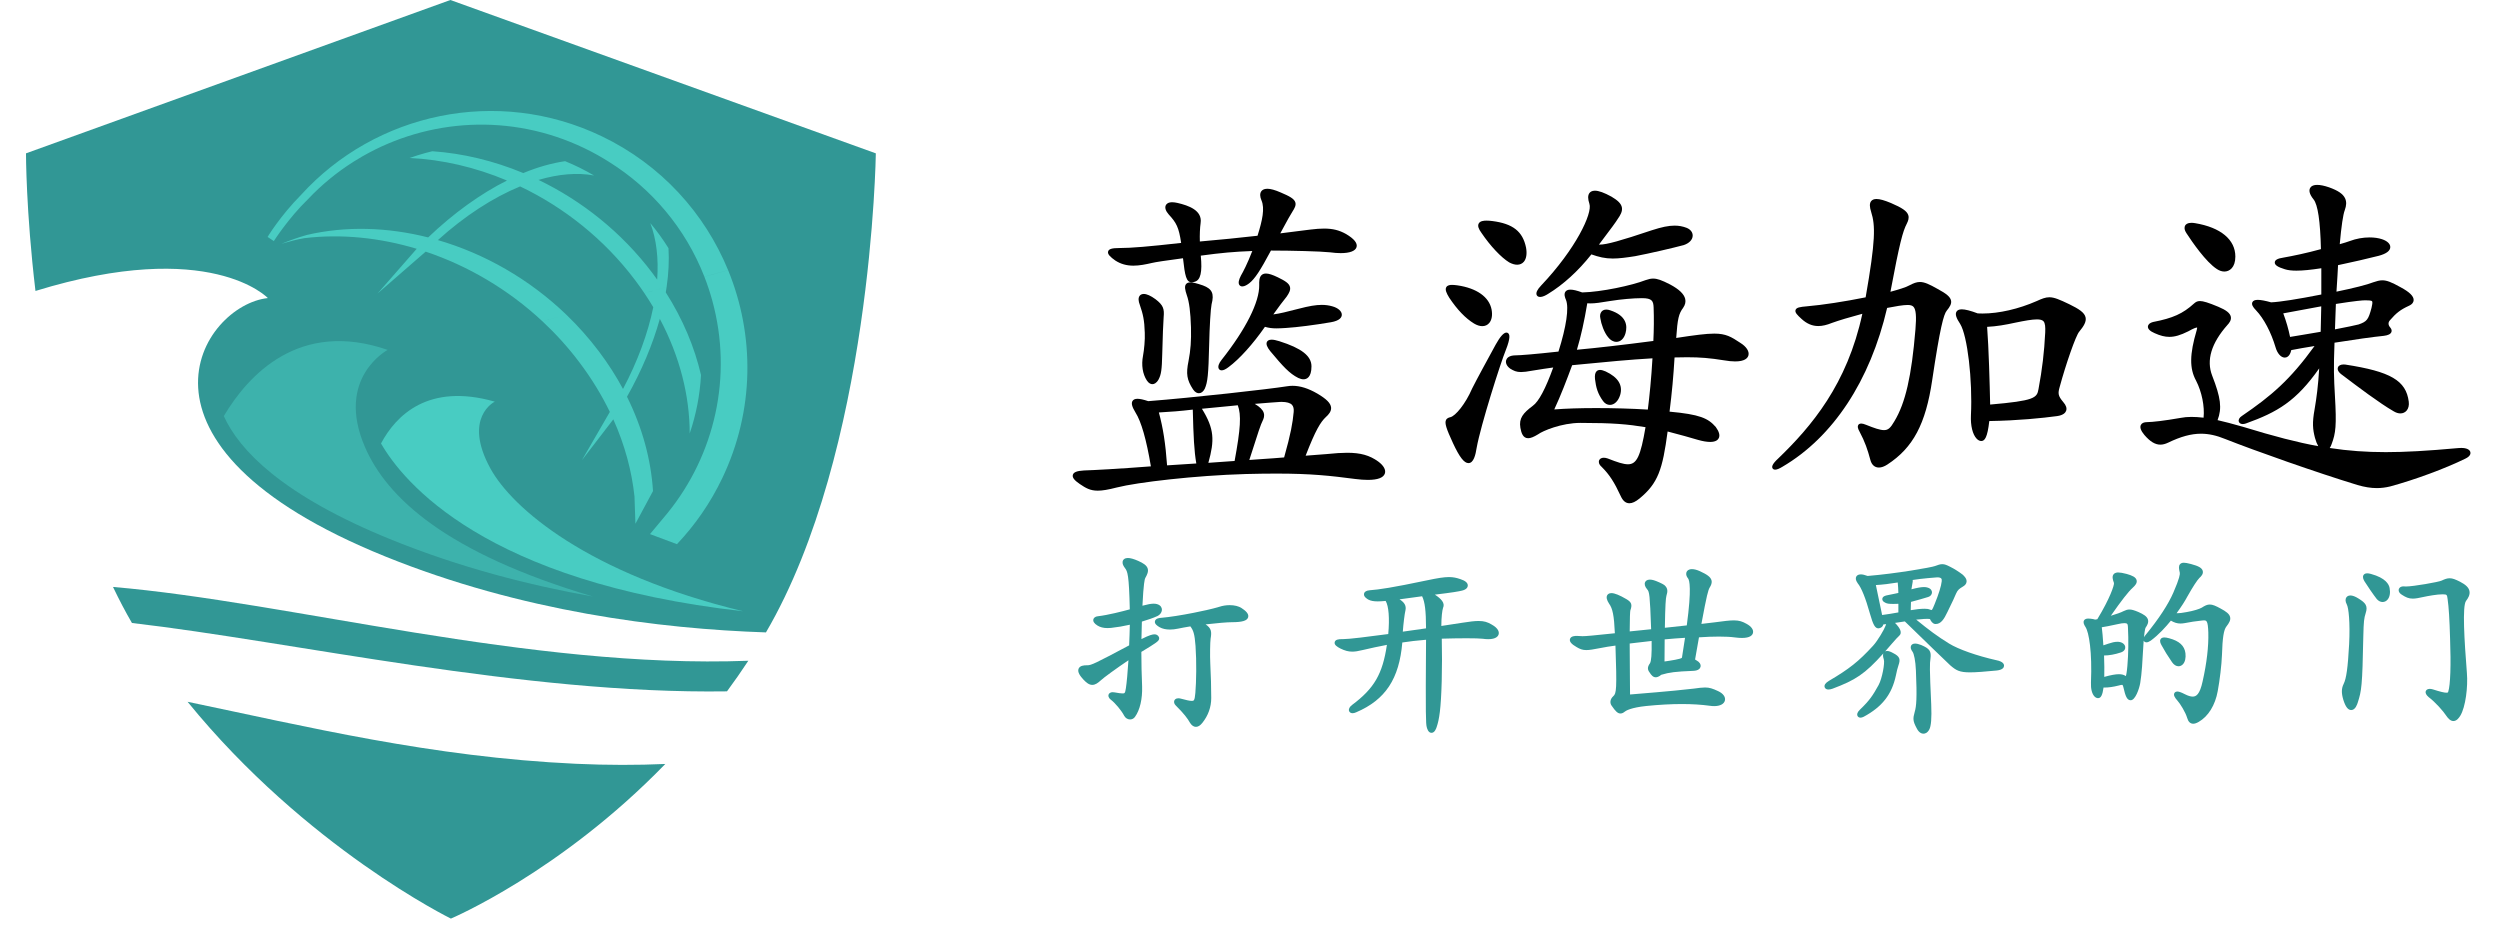 <?xml version="1.0" encoding="utf-8"?>
<!-- Generator: Adobe Illustrator 28.0.0, SVG Export Plug-In . SVG Version: 6.00 Build 0)  -->
<svg version="1.1" id="Layer_1" xmlns="http://www.w3.org/2000/svg" xmlns:xlink="http://www.w3.org/1999/xlink" x="0px" y="0px"
	 viewBox="0 0 1388 527" style="enable-background:new 0 0 1388 527;" xml:space="preserve">
<style type="text/css">
	.st0{display:none;}
	.st1{display:inline;fill:#FFFFFF;}
	.st2{fill:#319795;}
	.st3{fill:#3DB2AC;}
	.st4{fill:#48CCC2;}
	.st5{fill-rule:evenodd;clip-rule:evenodd;fill:#48CCC2;}
</style>
<g class="st0">
	<path class="st1" d="M384,145.81c0,0-155.83-45.26-267.39,45.68C12.3,276.52-87.76,397.4-250.32,372.97
		c0,0,154.82,99.32,310.41-45.72C215.65,182.17,289.01,151.3,384,145.81z"/>
	<path class="st1" d="M339.44,174.17c0,0-61.3-11.36-189.8,101.09C21.16,387.69,11.24,405.14-77.31,418.53
		c0,0,91.15,41.21,207.07-71.22C245.67,234.84,273.52,196.58,339.44,174.17z"/>
	<path class="st1" d="M200.94,121.55c0,0-60.43-15.35-196.01,88.45c-135.57,103.78-146.61,120.54-235.85,128.1
		c0,0,88.26,47.09,211.29-57.51C103.4,175.96,133.69,139.6,200.94,121.55z"/>
</g>
<g>
	<g>
		<g>
			<g>
				<path d="M609.45,272.42c-4.19,0-6.65-1.46-9.93-3.68c-3.12-2.12-4.27-3.64-3.87-5.1c0.41-1.48,2.25-2.21,6.15-2.44
					c5.82-0.18,18.97-0.88,37.17-2.28c-2.47-14.82-5.35-24.88-8.56-29.92c-1.91-3.14-2.41-5.02-1.68-6.31
					c0.48-0.85,1.42-1.28,2.8-1.28c1.39,0,3.34,0.43,5.97,1.31c25.08-1.95,66.9-6.64,77.05-8.26c1.03-0.17,2.04-0.26,3.08-0.26
					c4.23,0,8.73,1.41,13.76,4.32c5.11,3.02,7.39,5.32,7.63,7.71c0.22,2.21-1.44,4.01-2.92,5.34c-2.9,2.73-5.7,7.17-11.21,21.43
					c5.19-0.36,9.35-0.71,11.44-0.88c5-0.51,8.59-0.74,11.62-0.74c7.47,0,12.47,1.41,17.26,4.87c2.99,2.22,4.33,4.64,3.67,6.63
					c-0.78,2.36-3.96,3.56-9.46,3.56c-2.02,0-4.36-0.17-6.96-0.5c-13.88-1.81-24.44-3-43.87-3c-5.06,0-10.6,0.08-16.94,0.24
					c-28.06,0.81-60.25,4.58-71.59,7.47C615.19,271.9,612.02,272.42,609.45,272.42z M643.4,229c2.34,8.55,3.69,17.23,4.56,29.37
					c5.26-0.35,10.67-0.7,16.23-1.05c-1.2-6.93-1.59-14.84-1.96-29.91C655.17,228.25,649.95,228.64,643.4,229z M667.3,226.94
					c6.94,11.2,7.07,17.53,3.58,30.02c4.95-0.34,9.77-0.69,14.57-1.03c3.33-18.01,3.78-25.58,1.77-30.93l-3.17,0.32
					C679.14,225.81,673.63,226.37,667.3,226.94z M696.64,224.23c2.83,1.68,4.4,3.24,4.96,4.91c0.59,1.75-0.01,3.33-0.6,4.51
					c-1.08,2.17-2.15,5.3-7.38,21.72c2.6-0.19,5.16-0.37,7.65-0.54c4.11-0.28,8.01-0.54,11.68-0.87c3.71-13.16,4.76-19.24,5.3-25.2
					c0.17-1.81-0.14-3.11-0.92-3.97c-1-1.1-2.97-1.66-5.84-1.66c-0.23,0-0.46,0-0.7,0.01C707.83,223.34,703.27,223.66,696.64,224.23
					z M665.62,218.32c-0.83,0-2.07-0.37-3.24-2.13c-3.44-5.26-3.98-8.64-2.51-15.75c1.17-6.06,1.55-11.31,1.36-18.71
					c-0.24-8.39-0.99-14.22-2.31-17.83c-0.98-2.94-1.37-4.87-0.49-6.09c0.5-0.69,1.34-1.04,2.49-1.04c1.43,0,3.58,0.53,6.97,1.7
					c5.11,1.92,6.32,4.56,4.78,10.47c-0.51,2.23-1.14,12.62-1.35,22.66c-0.4,16.49-0.82,20.57-2.45,24.26
					C668.06,217.45,666.91,218.32,665.62,218.32z M639.8,213.29c-0.78,0-1.95-0.35-3.07-2.04c-2.37-3.67-3.12-8.55-2.12-13.76
					c0.61-3.25,1.16-8.84,0.97-12.78c-0.2-6.98-1-10.36-2.71-15.31c-0.88-2.25-0.96-3.97-0.2-5.07c0.35-0.52,1.05-1.13,2.36-1.13
					c1.65,0,3.89,1,6.48,2.9c4.39,3.34,4.98,5.42,4.55,9.98c-0.19,2.51-0.59,11.25-0.78,20.44c-0.2,8.81-0.59,11.48-2.09,14.26
					C641.97,212.86,640.67,213.29,639.8,213.29z M723.7,210.59c-0.87,0-1.86-0.26-2.92-0.76c-4.88-2.44-8.48-6.4-15.53-14.86
					c-1.82-2.25-2.43-3.92-1.87-5.11c0.28-0.59,0.96-1.28,2.62-1.28c1.07,0,2.51,0.29,4.27,0.85c12.35,3.89,17.86,8.2,17.86,13.97
					C728.13,209.66,725.36,210.59,723.7,210.59z M678.28,205.62c-0.76,0-1.36-0.36-1.66-0.99c-0.54-1.13,0.06-2.93,1.6-4.83
					c13.48-17.03,21.1-32.19,20.89-41.57c-0.07-1.96,0.01-4.15,1.2-5.39c0.63-0.65,1.49-0.98,2.57-0.98c1.53,0,3.61,0.67,6.55,2.09
					c4.08,1.98,6.24,3.35,6.76,5.34c0.43,1.66-0.42,3.36-1.84,5.4c-2.23,2.71-4.45,5.79-6.81,9.05c-0.2,0.27-0.39,0.55-0.59,0.82
					c3.33-0.42,7.5-1.42,14.02-3.13c5.85-1.53,9.58-2.16,12.87-2.16c2.03,0,3.93,0.25,5.8,0.78c3.27,0.88,5.42,2.8,5.33,4.78
					c-0.06,1.39-1.16,3.22-6.02,4.07c-9.31,1.58-18.57,2.77-24.77,3.17c-2.14,0.14-3.89,0.24-5.44,0.24c-2.44,0-4.32-0.24-6.45-0.86
					c-6.65,9.56-14.14,17.88-20.13,22.32C680.53,205.03,679.26,205.62,678.28,205.62z M689.75,159.03c-0.75,0-1.36-0.32-1.71-0.9
					c-0.63-1.04-0.33-2.7,0.91-5.1c1.2-2.05,3.52-6.42,6.32-13.67c-10.28,0.4-17.09,1.01-28.6,2.57c0.91,9.26-0.12,13.61-3.4,14.51
					c-0.62,0.19-1.14,0.29-1.6,0.29c-3.05,0-3.79-3.49-4.87-13.35c-9.45,1.25-15.4,2.15-17.22,2.61c-3.35,0.77-6.89,1.51-10.3,1.51
					c-3.79,0-7.07-0.92-10.01-2.82c-2.79-1.96-4.53-3.57-4.04-5.1c0.43-1.36,2.15-1.87,6.36-1.87c6.47,0,16.1-0.8,34.18-2.84
					c-1.29-8.71-2.64-11.18-6.9-15.81c-1.67-1.9-2.25-3.68-1.65-5.02c0.36-0.8,1.28-1.75,3.6-1.75c0.85,0,1.85,0.13,2.96,0.39
					c6.02,1.4,13.89,4.08,12.8,11.19c-0.38,2.63-0.54,6.61-0.42,10.21c10.58-0.91,22.14-2.06,32.02-3.19
					c2.72-8.6,4.1-15.23,2.21-19.59c-0.9-2.09-0.96-3.82-0.18-5c0.45-0.68,1.4-1.5,3.39-1.5c1.82,0,4.3,0.68,7.38,2.03
					c4.94,2.09,7.57,3.51,8.19,5.52c0.51,1.64-0.4,3.26-1.64,5.2c-1.27,1.97-2.94,5.06-5.06,8.97c-0.53,0.97-1.08,1.99-1.66,3.05
					c4.97-0.65,9.45-1.2,13.19-1.67l3.6-0.45c2.91-0.36,5.36-0.54,7.5-0.54c4.86,0,8.41,0.88,12.25,3.03
					c4.46,2.64,6.41,5.07,5.82,7.22c-0.6,2.18-3.72,3.38-8.81,3.38c-1.8,0-3.8-0.15-5.93-0.45c-5.35-0.57-21.13-0.96-32.8-0.98
					c-6.09,11.4-8.93,15.66-12.01,18.13C692.57,158.05,691.04,159.03,689.75,159.03z"/>
				<path d="M752.58,264.96c-18.15-2.37-30.38-3.55-60.96-2.76c-27.42,0.79-60.17,4.54-71.81,7.5c-11.64,2.96-14.2,1.97-19.73-1.78
					c-4.93-3.35-4.93-5.33,1.78-5.72c6.51-0.2,20.52-0.99,38.27-2.37c-2.96-18.15-6.12-27.03-8.88-31.37
					c-3.35-5.52-2.56-7.69,6.12-4.73c25.45-1.97,67.47-6.71,77.34-8.29c3.55-0.59,8.68-0.39,16.18,3.95
					c8.68,5.13,8.48,7.89,4.54,11.44c-3.35,3.16-6.31,8.29-12.03,23.28c5.92-0.39,10.65-0.79,13.02-0.99
					c13.61-1.38,21.11-1.18,28.21,3.95C770.73,261.6,769.74,267.13,752.58,264.96z M738.57,139.09c-5.52-0.59-21.7-0.99-33.54-0.99
					c-6.31,11.84-9.08,15.98-12.03,18.35c-3.55,2.76-5.72,1.97-3.16-2.96c1.38-2.37,3.95-7.3,6.91-15.19
					c-11.05,0.39-18.15,0.99-31.17,2.76c1.18,10.85-0.39,13.81-2.56,14.4c-3.16,0.99-3.95-0.39-5.33-13.22
					c-7.5,0.99-15.98,2.17-18.35,2.76c-6.91,1.58-13.42,2.76-19.53-1.18c-5.33-3.75-4.93-5.13,1.78-5.13
					c6.51,0,16.18-0.79,35.31-2.96c-1.38-9.86-2.76-12.43-7.3-17.36c-2.96-3.35-1.97-6.12,3.95-4.73
					c8.48,1.97,12.82,4.93,12.03,10.06c-0.39,2.76-0.59,7.3-0.39,11.44c9.27-0.79,21.7-1.97,33.74-3.35
					c3.16-9.86,4.34-16.37,2.37-20.91c-1.78-4.14-0.2-7.3,9.27-3.16c8.88,3.75,8.88,4.93,6.12,9.27c-1.78,2.76-4.34,7.69-7.69,13.81
					c7.5-0.99,14.01-1.78,18.74-2.37c9.47-1.18,14.2-0.39,19.14,2.37C757.51,137.11,751.2,140.86,738.57,139.09z M644.27,196.5
					c-0.2,8.68-0.59,11.25-1.97,13.81c-1.38,2.37-3.16,2.76-4.73,0.39c-2.17-3.35-2.96-7.89-1.97-13.02
					c0.59-3.16,1.18-8.88,0.99-13.02c-0.2-6.91-0.99-10.46-2.76-15.59c-2.17-5.52,1.18-6.51,7.1-2.17c4.14,3.16,4.54,4.93,4.14,9.07
					C644.86,178.55,644.47,187.42,644.27,196.5z M663.21,226.29c-8.09,0.99-13.61,1.38-21.11,1.78c2.37,8.29,3.95,16.97,4.93,31.37
					c5.92-0.39,12.03-0.79,18.35-1.18C664,250.95,663.6,242.66,663.21,226.29z M670.31,191.57c-0.39,16.18-0.79,20.32-2.37,23.87
					c-1.18,2.37-3.16,2.56-4.73,0.2c-3.35-5.13-3.75-8.29-2.37-14.99c1.18-6.12,1.58-11.44,1.38-18.94
					c-0.2-6.91-0.79-13.81-2.37-18.15c-1.97-5.92-1.38-7.3,7.69-4.14c4.74,1.78,5.52,3.95,4.14,9.27
					C671.1,171.25,670.51,182.29,670.31,191.57z M665.58,226.09c7.89,12.23,7.89,18.35,3.95,31.96c5.72-0.39,11.25-0.79,16.77-1.18
					c3.75-20.12,3.95-27.42,1.58-32.95C681.95,224.51,674.45,225.3,665.58,226.09z M738.77,177.95c-9.27,1.58-18.55,2.76-24.66,3.16
					c-5.92,0.39-8.48,0.39-12.23-0.79c-6.51,9.47-14.2,18.15-20.32,22.69c-4.73,3.55-5.13,0.59-2.56-2.56
					c14.99-18.94,21.31-33.54,21.11-42.22c-0.2-5.33,1.18-7.1,8.88-3.35c6.91,3.35,7.69,4.73,4.54,9.27
					c-2.76,3.35-5.52,7.3-8.68,11.64c3.75-0.2,8.09-1.18,16.37-3.35c8.29-2.17,13.22-2.76,18.15-1.38
					C744.49,172.43,746.66,176.57,738.77,177.95z M710.76,222.15c-2.96,0.2-8.68,0.59-17.56,1.38c8.09,3.95,8.48,6.51,6.91,9.67
					c-1.18,2.37-2.37,5.92-7.89,23.28c7.69-0.59,14.99-0.99,21.5-1.58c3.75-13.22,4.93-19.53,5.52-26.04
					C719.63,224.51,717.66,221.95,710.76,222.15z M721.21,208.93c-4.73-2.37-8.29-6.31-15.19-14.6c-3.35-4.14-2.17-5.92,3.95-3.95
					c10.65,3.35,17.16,7.3,17.16,13.02C727.13,208.93,724.96,210.7,721.21,208.93z"/>
				<path d="M904.65,279.41c-2.03,0-3.6-1.3-4.82-3.98c-3.56-7.72-6.3-11.93-10.45-16.08c-2.02-1.72-1.78-3.17-1.58-3.71
					c0.35-0.94,1.33-1.51,2.63-1.51c0.66,0,1.39,0.14,2.16,0.41c5.34,2.1,8.71,3.23,11.27,3.23c4.85,0,6.99-4.46,9.73-20.6
					c-9.73-1.61-17.95-2.38-36.13-2.38c-10.58,0-21.07,4.51-23.47,6.31c-2.52,1.54-4.21,2.2-5.56,2.2c-2.89,0-3.8-2.92-4.31-5.78
					c-0.92-5.3,1.49-8.17,6.89-12.22c3.27-2.31,7.08-9.46,11.34-21.27c-3.95,0.53-6.66,0.97-9.29,1.39l-2.28,0.36
					c-2.82,0.53-4.78,0.78-6.31,0.78c-2.66,0-4.04-0.71-6-1.89c-1.89-1.34-2.74-3.2-2.23-4.77c0.31-0.98,1.42-2.62,5.31-2.62
					c2.39,0,10.63-0.65,23.71-2.09c4.39-13.92,5.91-24.35,4.17-28.69c-0.56-1.27-1.23-3.15-0.37-4.48c0.53-0.81,1.48-1.22,2.83-1.22
					c1.53,0,3.66,0.51,6.54,1.56c10.59-0.24,27.55-3.86,35.18-6.83c1.76-0.62,2.97-0.86,4.21-0.86c2.29,0,4.67,0.83,9.43,3.27
					c4.97,2.66,7.7,5.27,8.36,7.97c0.4,1.64,0.03,3.29-1.09,4.92c-2.5,3.39-3.14,6.01-3.89,16.8c10.46-1.6,16.68-2.41,21.13-2.41
					c6.46,0,9.4,1.76,14.45,5.12c3.4,2.1,5.13,4.78,4.51,7c-0.43,1.52-2.06,3.32-7.39,3.32c-1.77,0-3.83-0.21-6.13-0.61
					c-7.87-1.26-13.24-1.71-20.53-1.71c-2.06,0-4.34,0.04-6.96,0.11c-0.63,10.55-1.44,19.4-2.78,30.09
					c16.81,1.54,21.4,3.62,25.67,8.53c1.89,2.61,2.43,4.68,1.64,6.22c-0.48,0.95-1.7,2.07-4.76,2.07c-1.82,0-4.11-0.39-6.79-1.15
					c-4.03-1.18-10.01-2.92-16.83-4.65c-2.8,21.13-5.3,28.71-15.6,37.21C908.04,278.57,906.26,279.41,904.65,279.41z M886.2,226.56
					c9.58,0,19.97,0.3,28.67,0.84c0.89-6.95,1.98-17.7,2.58-28.46c-12.4,0.7-26.45,2.06-38.89,3.27l-5.7,0.55
					c-3.1,8.37-6.21,16.56-9.93,24.56C869.3,226.82,877.3,226.56,886.2,226.56z M881.26,168.38c-1.65,9.93-3.54,18.4-5.76,25.8
					c11.28-1.03,25.54-2.67,42.44-4.88c0.31-6.08,0.37-12.81,0.15-18.61c-0.16-3.58-0.83-5.15-6.5-5.15
					c-4.72,0-11.79,0.63-17.6,1.57c-5.61,0.93-8.34,1.34-10.98,1.34C882.43,168.45,881.85,168.43,881.26,168.38z M815.29,257.12
					c-2.4,0-4.97-3.31-8.58-11.07c-3.8-8.17-4.71-11.18-3.88-12.87c0.55-1.12,1.75-1.4,2.4-1.55c2.81-0.66,8.35-7.24,12.13-15.99
					c2.44-4.89,8.66-16.29,12.38-23.1l0.68-1.25c2.45-4.41,4.44-6.64,5.93-6.64c0.52,0,0.98,0.25,1.27,0.68
					c0.31,0.46,1.26,1.85-1.65,9.17c-2.8,6.79-13.94,41.79-16.12,54.06C819.24,252.53,818.17,257.12,815.29,257.12z M893.82,224.8
					c-1.44,0-2.77-0.73-3.75-2.06c-3.05-4.14-3.97-7.64-4.53-12.31c-0.19-2.08,0.07-3.41,0.81-4.22c0.49-0.54,1.17-0.82,2-0.82
					c0.81,0,1.81,0.27,3.12,0.84c6.93,3.26,9.63,7.64,8.06,13.03C898.48,222.69,896.29,224.8,893.82,224.8z M897.41,189.8
					c-1.68,0-3.34-0.93-4.57-2.56c-2.2-2.6-3.88-7.37-4.33-10.52c-0.33-1.4-0.11-2.73,0.62-3.65c0.44-0.55,1.26-1.2,2.71-1.2
					c0.65,0,1.37,0.14,2.14,0.41c9.09,2.95,9.65,8.51,8.52,12.65C901.67,187.98,899.77,189.8,897.41,189.8z M822.96,181.08
					c-1.42,0-2.97-0.5-4.61-1.48c-4.68-2.85-9.3-7.66-13.73-14.31c-1.55-2.52-2.42-4.46-1.66-5.82c0.65-1.17,2.15-1.3,3.21-1.3
					c0.77,0,1.74,0.08,2.97,0.25c10.72,1.56,17.64,6.45,18.99,13.43c0.58,3.11,0.13,5.75-1.28,7.45
					C825.89,180.46,824.54,181.08,822.96,181.08z M855.08,164.88c-1.3,0-1.78-0.77-1.92-1.11c-0.52-1.22,0.31-2.99,2.47-5.25
					c19.28-20.33,28.6-40.11,26.81-45.35c-0.92-2.75-0.92-4.69-0.01-5.95c0.44-0.61,1.33-1.35,3.05-1.35c2.15,0,5.17,1.09,9.24,3.33
					c3.61,2.14,5.31,3.89,5.73,5.86c0.47,2.22-0.8,4.41-2.24,6.44c-1.12,1.87-3.32,4.82-10.47,14.3c0.14,0.01,0.28,0.01,0.43,0.01
					c3.8,0,11.61-2.15,28.83-7.94c5.59-1.82,9.4-2.6,12.75-2.6c2.34,0,4.52,0.4,6.67,1.23c2.16,0.87,3.41,2.5,3.36,4.39
					c-0.07,2.23-1.93,4.17-4.98,5.19c-6.32,1.69-18.91,4.62-26.96,6.15c-4.97,0.79-8.97,1.31-12.44,1.31
					c-4.32,0-7.69-0.84-11.86-2.3c-7.27,9.19-15.58,16.78-24.09,21.96C858.24,163.97,856.5,164.88,855.08,164.88z M842.32,146.97
					c-1.32,0-2.8-0.43-4.4-1.28c-4.48-2.73-10.49-9.12-15.35-16.3c-1.74-2.36-2.25-3.98-1.62-5.23c0.75-1.49,2.83-1.67,4.33-1.67
					c0.89,0,1.93,0.07,3.17,0.22c11.52,1.47,16.97,5.75,18.82,14.8c0.6,3.39,0.16,6.15-1.22,7.8
					C845.13,146.4,843.84,146.97,842.32,146.97z"/>
				<path d="M818.87,248.38c-1.58,10.26-4.74,11.25-11.25-2.76c-5.33-11.44-4.74-12.43-2.17-13.02c3.35-0.79,9.07-7.89,12.82-16.57
					c2.56-5.13,9.47-17.76,13.02-24.27c4.93-8.88,7.89-8.09,3.75,2.37C832.28,200.84,821.04,236.15,818.87,248.38z M818.87,178.74
					c-4.54-2.76-9.07-7.5-13.42-14.01c-3.16-5.13-2.17-6.12,3.55-5.33c10.85,1.58,16.97,6.51,18.15,12.63
					C828.34,178.35,824.79,182.29,818.87,178.74z M838.4,144.81c-4.54-2.76-10.46-9.27-14.99-15.98c-3.35-4.54-1.78-5.92,4.93-5.13
					c10.85,1.38,16.18,5.33,17.95,14.01C847.48,144.41,844.32,147.97,838.4,144.81z M957.36,199.06
					c-9.86-1.58-16.18-1.97-28.61-1.58c-0.59,10.26-1.38,19.53-2.96,31.96c17.95,1.58,22.1,3.75,26.04,8.29
					c4.14,5.72,0.79,8.29-8.88,5.52c-4.74-1.38-10.85-3.16-17.95-4.93c-3.16,24.27-6.31,30.19-15.39,37.68
					c-4.14,3.35-6.91,3.35-8.88-0.99c-3.55-7.69-6.31-12.03-10.65-16.37c-2.76-2.37-1.18-4.34,2.17-3.16
					c15.59,6.12,18.35,5.72,22.49-19.14c-10.46-1.78-18.54-2.56-37.29-2.56c-11.05,0-21.7,4.73-24.07,6.51
					c-5.52,3.35-7.3,2.56-8.29-2.96c-0.79-4.54,0.99-7.1,6.51-11.25c3.35-2.37,7.3-9.27,12.23-23.28
					c-6.12,0.79-9.47,1.38-13.22,1.97c-7.3,1.38-8.68,0.79-11.64-0.99c-2.76-1.97-2.96-5.52,2.56-5.52c2.76,0,12.03-0.79,24.46-2.17
					c4.34-13.61,6.31-25.06,4.34-29.99c-1.58-3.55-1.18-6.12,7.89-2.76c10.26-0.2,27.62-3.75,35.71-6.91
					c3.95-1.38,5.92-1.18,12.82,2.37c8.48,4.54,9.08,8.29,6.91,11.44c-2.76,3.75-3.35,6.71-4.14,18.54
					c25.65-3.95,27.23-3.55,36.1,2.37C972.36,195.31,971.96,201.63,957.36,199.06z M934.48,135.14c-5.92,1.58-18.55,4.54-26.83,6.12
					c-12.43,1.97-16.18,1.78-24.46-1.18c-7.69,9.86-16.18,17.36-24.27,22.29c-4.74,2.96-6.91,1.38-2.56-3.16
					c18.15-19.14,29.2-40.05,27.03-46.36c-2.17-6.51,1.18-8.09,10.85-2.76c6.31,3.75,6.51,6.12,3.16,10.85
					c-1.18,1.97-3.55,5.13-11.44,15.59c3.16,0.99,9.07-0.2,31.37-7.69c8.48-2.76,13.61-3.35,18.74-1.38
					C940,129.03,939.8,133.37,934.48,135.14z M872.14,201.82c-3.35,9.08-6.71,17.95-10.85,26.63c15.58-1.38,39.06-0.99,54.45,0
					c0.99-7.5,2.17-19.14,2.76-30.58C903.7,198.67,886.54,200.44,872.14,201.82z M911.59,164.54c-4.54,0-11.64,0.59-17.76,1.58
					c-7.1,1.18-9.86,1.58-13.42,1.18c-1.58,9.67-3.55,19.14-6.31,28.01c13.41-1.18,29.79-3.16,44.78-5.13
					c0.39-7.1,0.39-14.2,0.2-19.53C918.89,166.31,917.51,164.54,911.59,164.54z M890.88,222.15c-2.76-3.75-3.75-6.91-4.34-11.84
					c-0.39-4.34,1.38-4.54,4.54-3.16c6.71,3.16,8.88,7.1,7.5,11.84C896.99,224.12,893.05,225.1,890.88,222.15z M893.64,186.63
					c-2.17-2.56-3.75-7.3-4.14-10.06c-0.59-2.56,0.79-4.54,4.14-3.35c7.89,2.56,9.07,7.1,7.89,11.44
					C900.15,189.79,896.01,189.79,893.64,186.63z"/>
				<path d="M985.56,260.76c-0.73,0-1.3-0.35-1.53-0.94c-0.28-0.73-0.26-2.07,3.23-5.27c18.41-17.74,38.31-41.16,46.71-80.34
					c-7.24,1.94-12.92,3.65-16.89,5.08c-2.85,1.16-5.34,1.73-7.58,1.73c-3.34,0-6.35-1.28-9.22-3.9c-2.41-2.2-3.87-3.62-3.39-5.02
					c0.47-1.39,2.39-1.7,6.35-2.04c8.68-0.75,20.81-2.61,32.56-4.98c5.55-31.61,5.45-39.9,3.07-47.39
					c-0.92-2.85-0.95-4.74-0.08-5.93c0.62-0.85,1.64-1.28,3.03-1.28c1.83,0,4.38,0.71,8.05,2.24c6.18,2.65,8.77,4.44,9.56,6.6
					c0.61,1.67-0.01,3.31-0.77,4.84c-2.26,4.33-4,10.77-9.09,37.83c4.2-1.14,8.77-2.5,10.64-3.62c2.17-1.13,3.86-1.81,5.73-1.81
					c2.53,0,5.24,1.27,9.67,3.77c5.14,2.75,7.21,4.53,7.61,6.56c0.36,1.78-0.65,3.46-2.4,5.6c-1.7,2.07-3.72,9.43-8.07,38.58
					c-3.6,24.36-10.58,37.5-24.91,46.85c-1.69,1.1-3.26,1.66-4.67,1.66c-2.34,0-4.02-1.5-4.74-4.21c-1.48-5.54-3-10.11-6.03-15.76
					c-0.96-1.68-1.19-2.81-0.72-3.62c0.18-0.31,0.64-0.84,1.66-0.84c0.67,0,1.55,0.23,2.69,0.7c4.51,1.82,7.75,2.95,9.97,2.95
					c2.27,0,3.56-1.1,5.75-4.89c6.16-10.19,9.55-24.99,11.71-51.07c0.61-7.27,0.28-11.01-1.09-12.5c-0.65-0.7-1.65-1.02-3.24-1.02
					c-2.57,0-6.67,0.73-11.4,1.64c-9.41,40.44-30.04,71.74-58.13,88.19C987.89,260.2,986.51,260.76,985.56,260.76z M1100,244.85
					c-0.87,0-1.76-0.44-2.56-1.28c-2.25-2.36-3.44-7.21-3.18-12.99c0.96-19.56-1.94-44.21-5.97-50.72c-2.22-3.32-2.85-5.35-2.1-6.74
					c0.49-0.92,1.5-1.38,2.99-1.38c1.91,0,4.81,0.74,8.85,2.26c0.86,0.05,1.76,0.07,2.66,0.07c9.11,0,20.07-2.52,30.07-6.91
					c2.81-1.28,4.83-2.12,7.03-2.12c2.72,0,5.62,1.25,11.16,3.91c5.24,2.56,8.38,4.58,8.96,7.27c0.52,2.39-1.02,4.88-3.49,7.88
					c-1.97,2.15-7.6,18.61-10.85,30.6c-1.08,3.77-1.02,5.01,1.97,8.56c1.56,1.77,2.09,3.4,1.57,4.83c-0.39,1.06-1.57,2.43-4.95,2.92
					c-8.34,1.12-21.6,2.5-37.71,2.76C1103.42,242.94,1101.92,244.85,1100,244.85z M1103.25,181.47c0.89,11.47,1.46,31.85,1.68,43.14
					c24.63-2.12,26-3.67,26.84-8.55c2.06-11,3.21-20.7,3.73-31.44c0.13-3.01,0.01-5.24-0.99-6.29c-0.65-0.68-1.8-1-3.6-1
					c-2.72,0-6.74,0.72-11.96,1.8C1113.28,180.37,1108.6,181.2,1103.25,181.47z"/>
				<path d="M1071.79,210.9c-3.35,22.69-9.67,36.5-24.46,46.17c-3.95,2.56-6.9,1.78-7.89-1.97c-1.58-5.92-3.16-10.46-6.12-15.98
					c-1.58-2.76-0.99-3.75,2.37-2.37c11.25,4.54,13.22,4.14,16.97-2.37c5.72-9.47,9.47-22.88,11.84-51.49
					c0.99-11.84-0.39-14.6-5.33-14.6c-2.76,0-7.1,0.79-12.23,1.78c-9.27,40.44-30.18,72.01-57.8,88.19
					c-4.74,2.96-5.92,1.38-1.18-2.96c21.7-20.91,39.65-44.78,47.35-82.47c-6.71,1.78-13.61,3.75-18.54,5.52
					c-6.31,2.56-11.05,2.37-15.78-1.97c-4.54-4.14-4.54-4.73,2.37-5.33c9.07-0.79,21.7-2.76,33.34-5.13
					c5.52-31.37,5.72-40.44,3.16-48.53c-1.97-6.12,0.2-7.69,9.67-3.75c9.67,4.14,10.26,6.12,8.29,10.06
					c-2.37,4.54-4.14,11.25-9.47,39.65c5.92-1.58,10.46-2.96,12.43-4.14c4.93-2.56,6.71-2.37,14.4,1.97
					c8.48,4.54,8.48,6.31,4.93,10.65C1078.3,174.01,1076.33,180.52,1071.79,210.9z M1142.62,214.45c-1.18,4.14-0.99,5.72,2.17,9.47
					c2.96,3.35,1.38,5.52-2.76,6.12c-10.26,1.38-23.67,2.56-38.47,2.76c-0.99,9.47-2.37,11.05-3.55,11.05
					c-2.17,0-5.13-4.54-4.73-13.22c0.99-20.12-1.97-44.59-6.12-51.29c-3.55-5.33-4.34-9.27,8.68-4.34
					c9.87,0.59,22.1-1.97,33.34-6.91c6.51-2.96,7.5-2.96,17.36,1.78c9.67,4.73,10.65,6.91,5.13,13.61
					C1151.49,185.84,1145.77,202.81,1142.62,214.45z M1118.74,178.15c-6.31,1.38-11.05,2.17-16.57,2.37
					c0.99,11.84,1.58,34.33,1.78,45.18c25.65-2.17,27.82-3.75,28.8-9.47c1.78-9.47,3.16-19.33,3.75-31.57
					C1136.89,175.59,1134.92,174.8,1118.74,178.15z"/>
				<path d="M1319.61,270.99c-3.31,0-6.83-0.56-10.76-1.72c-22.73-6.93-56.86-18.99-73.28-25.48c-4.97-2.04-9.28-2.99-13.59-2.99
					c-5.44,0-11.21,1.57-18.16,4.93c-1.65,0.78-3.04,1.14-4.4,1.14c-2.89,0-5.69-1.7-8.83-5.34c-1.99-2.39-2.64-4.2-2.01-5.55
					c0.51-1.08,1.7-1.62,3.55-1.62c2.57,0,9.48-0.74,18.57-2.35c1.8-0.36,3.76-0.54,5.97-0.54c1.93,0,4.09,0.13,6.75,0.42
					c0.65-6.24-0.98-14.35-4.16-20.53c-3.71-6.77-3.62-14.62,0.32-27.97c0.28-0.95,0.28-1.38,0.26-1.55c-0.01,0-0.02,0-0.03,0
					c-0.53,0-1.82,0.37-4.89,2.11c-4.33,2.16-7.46,3.08-10.51,3.08c-2.49,0-5.01-0.63-8.15-2.05c-2.58-1.11-3.85-2.36-3.75-3.72
					c0.06-0.8,0.61-1.88,2.92-2.5c10.96-2.12,16.46-4.6,22.67-10.23c0.83-0.73,1.69-1.39,3.3-1.39c1.84,0,4.7,0.89,10.19,3.18
					c4.38,1.83,6.53,3.52,6.95,5.5c0.41,1.89-0.87,3.53-1.87,4.59c-8.95,10.1-11.81,19.57-8.48,28.15c4.77,12.21,5.54,18.05,3,24.7
					c3.76,0.85,8.18,2.01,14.09,3.7c17.4,5.34,30.45,8.7,41.79,10.75c-0.67-1.18-1.27-2.71-1.8-4.59
					c-1.25-4.78-1.59-8.36-0.22-15.84c1.1-6.44,1.97-12.92,2.56-22.75c-12.78,18.2-23.17,24.3-40.69,30.58
					c-0.65,0.22-1.24,0.33-1.75,0.33c-1.12,0-1.95-0.52-2.2-1.39c-0.31-1.05,0.34-2.23,1.69-3.09
					c16.3-11.13,26.71-19.95,40.36-38.84c-4.65,0.73-9.15,1.52-12.92,2.26c-0.79,3.74-2.77,4.16-3.61,4.16
					c-2.08,0-4.14-2.3-5.11-5.72c-2.48-8.33-6.52-16-10.81-20.5c-1.9-1.9-2.57-3.32-2.09-4.46c0.38-0.92,1.39-1.38,3.01-1.38
					c1.66,0,4.15,0.47,7.42,1.38c4.8-0.2,14.92-1.78,27.88-4.35v-14.58c-5.82,0.9-10.35,1.34-13.84,1.34
					c-2.62,0-4.71-0.25-6.37-0.77c-4.06-1.23-5.74-2.39-5.63-3.86c0.1-1.33,1.58-2.14,4.8-2.62c5.03-0.87,13.09-2.55,20.83-4.7
					c-0.38-15.61-1.72-24.65-4.1-27.62c-2.56-3.15-2.5-5.09-1.99-6.16c0.41-0.86,1.44-1.89,4.02-1.89c1.73,0,3.94,0.45,6.57,1.35
					c5.03,1.8,7.77,3.68,8.91,6.12c0.85,1.83,0.79,3.94-0.2,6.62c-0.92,2.4-1.86,8.73-2.77,18.83c2.29-0.64,4.3-1.26,5.63-1.76
					c3.47-1.3,7.25-1.99,10.93-1.99c2.57,0,4.96,0.34,6.9,0.99c2.94,0.98,4.66,2.63,4.6,4.43c-0.06,2.05-2.23,3.66-6.44,4.79
					c-7.6,1.94-14.04,3.33-19.71,4.56c-0.98,0.21-1.93,0.42-2.86,0.62c-0.15,3.55-0.41,7.45-0.67,11.57l-0.2,3.15
					c9.41-1.92,17.35-3.94,20.44-5.21c1.88-0.63,3.4-1.09,5.03-1.09c2.45,0,5.03,0.99,10.24,3.91c4.89,2.62,7.23,4.95,7.14,7.11
					c-0.04,0.92-0.53,2.21-2.69,3.16c-4.56,2.09-7.02,3.97-10.49,8.02c-1.08,1.24-1.01,2.66,0.19,4.01
					c0.92,1.07,0.85,1.96,0.63,2.52c-0.44,1.13-1.82,1.82-4.22,2.1c-5.75,0.57-16.41,2.06-27.36,3.81
					c-0.56,14.45-0.33,19.55,0.23,29.47c0.97,16.55,0.45,20.8-1.84,26.85c-0.27,0.82-0.63,1.55-1.04,2.15
					c10.2,1.56,20.15,2.29,31.12,2.29c10.73,0,22.73-0.67,40.12-2.24c0.6-0.06,1.18-0.09,1.73-0.09c2.91,0,4.78,0.85,5.12,2.35
					c0.17,0.76,0.04,2.25-2.78,3.59c-11.17,5.49-27.97,11.7-41.8,15.45C1324.45,270.69,1322.05,270.99,1319.61,270.99z
					 M1267.67,173.98c1.66,4.47,2.88,8.68,3.78,13.08c2.48-0.42,4.9-0.82,7.23-1.2c3.49-0.57,6.8-1.11,9.76-1.65
					c0.08-2.26,0.13-4.7,0.17-7.26c0.04-2.21,0.08-4.5,0.15-6.87l-1.55,0.28C1281.54,171.39,1275.15,172.55,1267.67,173.98z
					 M1296.88,168.75c-0.15,4.74-0.31,9.18-0.51,14.11c6.47-1.21,11.42-2.3,13.11-2.72c4.63-1.61,5.44-2.64,7.17-9.15
					c0.37-1.55,0.71-3.23,0.32-3.72c-0.38-0.48-2-0.54-3.69-0.54C1311.91,166.72,1307.99,166.99,1296.88,168.75z M1332.69,229.53
					c-1.21,0-2.48-0.41-3.78-1.21c-7.76-4.46-19.76-13.53-28.53-20.16l-0.55-0.41c-2.14-1.68-2.06-3.05-1.83-3.72
					c0.37-1.07,1.53-1.68,3.17-1.68c0.3,0,0.62,0.02,0.97,0.06c25.16,3.87,33.7,8.87,35.2,20.59c0.26,2.03-0.17,3.82-1.23,5.02
					C1335.26,228.99,1334.05,229.53,1332.69,229.53z M1234.98,150.76c-1.36,0-2.79-0.47-4.14-1.37
					c-6.14-3.93-13.83-15.17-16.86-19.82c-1.43-2.14-1.23-3.51-0.82-4.29c0.38-0.72,1.31-1.57,3.52-1.57c0.61,0,1.3,0.06,2.05,0.19
					c14.2,2.37,22.34,9.13,22.34,18.55C1241.07,148.58,1237.79,150.76,1234.98,150.76z"/>
				<path d="M1364.76,249.77c5.92-0.59,7.69,1.97,3.55,3.95c-11.25,5.52-27.82,11.64-41.63,15.39c-5.52,1.38-10.85,1.18-17.56-0.79
					c-23.28-7.1-57.21-19.14-73.19-25.45c-11.05-4.54-19.93-4.14-32.55,1.97c-3.75,1.78-7.1,1.78-12.03-3.95
					c-2.96-3.55-2.56-5.52,0.79-5.52c2.76,0,9.86-0.79,18.74-2.37c3.95-0.79,8.29-0.59,13.42,0c0.99-6.71-0.79-15.59-4.14-22.1
					c-3.35-6.12-3.75-13.22,0.39-27.23c0.99-3.35-0.2-3.95-6.12-0.59c-7.5,3.75-11.64,3.75-17.76,0.99
					c-4.14-1.78-3.95-3.55-0.99-4.34c11.25-2.17,16.77-4.74,23.08-10.46c1.78-1.58,2.96-1.97,12.43,1.97
					c7.1,2.96,7.69,5.33,4.74,8.48c-10.85,12.23-11.44,22.1-8.68,29.2c4.93,12.63,5.52,18.15,2.56,25.06
					c4.54,0.99,9.67,2.37,15.19,3.95c17.36,5.33,31.57,9.07,44.59,11.25c-1.18-0.79-2.37-2.76-3.35-6.31
					c-1.18-4.54-1.58-7.89-0.2-15.39c1.18-6.91,2.17-14.2,2.76-26.44c-13.61,20.32-24.07,26.63-42.22,33.14
					c-2.96,0.99-3.55-0.99-1.38-2.37c16.77-11.44,27.62-20.71,42.02-41.04c-6.51,0.99-12.03,1.97-15.98,2.76
					c-0.99,6.31-5.33,4.54-6.9-0.99c-2.76-9.27-7.1-16.77-11.05-20.91c-3.55-3.55-2.96-5.72,7.5-2.76c5.52-0.2,17.16-2.17,29-4.54
					c0-6.31,0-11.84,0-16.57c-12.23,1.97-17.76,1.78-20.91,0.79c-6.51-1.97-6.31-3.75-0.99-4.54c5.72-0.99,14.01-2.76,21.7-4.93
					c-0.39-17.95-1.97-26.04-4.34-29c-4.34-5.33-1.78-8.29,7.5-5.13c8.29,2.96,10.06,6.12,8.09,11.44
					c-0.99,2.56-1.97,9.27-2.96,20.52c2.96-0.79,5.52-1.58,7.1-2.17c6.31-2.37,13.02-2.37,17.16-0.99c4.74,1.58,6.31,5.13-1.78,7.3
					c-9.27,2.37-16.97,3.95-23.28,5.33c-0.2,4.93-0.59,10.46-0.99,16.77c9.86-1.97,18.55-4.14,21.9-5.52
					c4.73-1.58,6.31-1.78,14.4,2.76c8.09,4.34,7.69,7.1,4.54,8.48c-4.74,2.17-7.3,4.14-10.85,8.29c-1.38,1.58-1.38,3.55,0.2,5.33
					c1.18,1.38,0.39,2.56-2.96,2.96c-5.92,0.59-17.16,2.17-28.21,3.95c-0.59,14.8-0.39,19.93,0.2,30.38
					c0.99,16.77,0.39,20.72-1.77,26.44c-0.59,1.77-1.58,2.96-2.37,3.16C1314.06,253.12,1334.18,252.53,1364.76,249.77z
					 M1231.39,148.56c-4.93-3.16-11.44-11.64-16.57-19.53c-1.97-2.96-0.99-4.93,3.75-4.14c14.2,2.37,21.5,9.08,21.5,17.56
					C1240.07,149.35,1235.54,151.32,1231.39,148.56z M1266.31,173.22c1.97,5.13,3.35,9.86,4.34,14.99
					c6.91-1.18,13.42-2.17,18.74-3.16c0.2-4.73,0.2-10.26,0.39-16.18C1283.28,170.06,1275.59,171.44,1266.31,173.22z
					 M1313.27,165.72c-2.17,0-7.5,0.59-17.36,2.17c-0.2,6.31-0.39,11.44-0.59,16.18c7.5-1.38,12.82-2.56,14.4-2.96
					c5.13-1.78,6.12-3.16,7.89-9.86C1318.79,166.31,1318.2,165.72,1313.27,165.72z M1329.45,227.47c-7.89-4.54-20.12-13.81-29-20.52
					c-2.76-2.17-1.58-3.95,1.58-3.55c25.65,3.95,32.95,8.88,34.33,19.73C1336.94,227.67,1333.59,230.04,1329.45,227.47z"/>
			</g>
		</g>
		<g>
			<path class="st2" d="M663.98,403.55c-1.19,0-2.26-0.7-3.19-2.1c-1.55-2.7-3.26-5.03-8-9.76c-0.86-0.86-1.16-1.89-0.8-2.75
				c0.16-0.38,0.69-1.26,2.21-1.26c0.48,0,1.05,0.09,1.67,0.27c2.66,0.73,4.57,1.18,5.78,1.18c1.15,0,1.63,0,2.01-4.4
				c0.54-6.12,0.72-17.54,0.1-26.07c-0.49-6.76-1.24-8.75-2.87-10.89c-2.71,0.42-5.17,0.91-6.82,1.25c-1.6,0.34-3.11,0.51-4.51,0.51
				c-2.24,0-4.16-0.43-5.69-1.27c-1.42-0.81-2.98-1.91-2.64-3.39c0.38-1.65,2.7-1.81,3.7-1.88c3.98-0.32,11.08-1.42,17.64-2.73
				c4.22-0.84,10.3-2.11,14.39-3.36c1.79-0.6,3.8-0.92,5.78-0.92c2.6,0,4.92,0.57,6.52,1.59c2.05,1.34,4.31,3.13,3.71,5.16
				c-0.57,1.91-3.28,2.72-9.06,2.72c-2.48,0-8.42,0.5-14.55,1.21c3.19,2.14,3.45,4.07,2.78,7.9c-0.29,1.63-0.4,9.82-0.19,13.7
				c0.35,6.86,0.53,13.51,0.53,19.25c0,5.08-1.66,9.74-4.94,13.84C666.36,402.82,665.2,403.55,663.98,403.55z M627.41,399.44
				c-1.33,0-2.57-0.77-3.24-2.02c-1.48-2.86-4.99-7.09-7.38-8.9c-1.58-1.24-1.5-2.34-1.31-2.88c0.14-0.4,0.64-1.33,2.32-1.33
				c0.35,0,0.74,0.04,1.16,0.12c1.84,0.34,3.27,0.56,4.23,0.56c1.18,0,1.47,0,1.9-2.88c0.46-2.95,1.01-8.99,1.42-15.53
				c-6.59,4.43-14.11,9.89-15.56,11.34c-1.37,1.24-2.83,2.33-4.51,2.33c-1.79,0-3.28-1.2-4.97-3c-1.66-1.81-3.45-4.12-2.62-6.02
				c0.74-1.68,2.91-1.87,4.48-1.87l0.38,0c2.16,0,4.37-1.04,23.19-11.05c0.16-3.84,0.33-8.02,0.38-11.46
				c-3.43,0.79-7,1.39-10.43,1.76c-0.69,0.07-1.34,0.1-1.94,0.1c-2.29,0-4.15-0.48-5.68-1.46c-1.71-1.09-2.46-2.22-2.2-3.34
				c0.13-0.57,0.63-1.55,2.53-1.77c5.65-0.66,13.68-2.73,17.7-3.83c-0.43-19.14-1.22-21.04-2.68-22.93c-1.6-2.09-1.48-3.44-1.1-4.21
				c0.25-0.52,0.94-1.38,2.7-1.38c1.41,0,3.35,0.55,5.77,1.62c2.73,1.23,4.66,2.41,5.23,4.18c0.57,1.75-0.31,3.54-1.35,5.37
				c-0.28,0.49-0.95,2.91-1.55,15.33c2.9-0.79,4.77-1.13,6.24-1.13c0.71,0,1.32,0.08,1.87,0.24c2.28,0.67,2.64,2.22,2.69,2.85
				c0.11,1.48-0.92,3.04-2.5,3.78c-2.24,1.06-5.76,2.22-8.61,3.08c-0.08,2.91-0.16,6.13-0.24,9.71c4.53-2.3,6.21-2.64,7.23-2.64
				c0.86,0,1.55,0.3,2.05,0.88c0.18,0.2,0.68,0.77,0.55,1.6c-0.2,1.26-1.23,2.04-9.88,7.27c0.01,6.38,0.15,12.65,0.42,19.14
				c0.22,7-1.22,13.16-3.95,16.92C629.53,398.91,628.52,399.44,627.41,399.44z"/>
			<path class="st2" d="M632.4,361.22c0,5.93,0.11,12.4,0.42,19.92c0.21,6.68-1.17,12.61-3.71,16.11c-0.95,1.38-2.97,1.16-3.81-0.42
				c-1.48-2.86-5.09-7.31-7.74-9.32c-1.48-1.17-1.17-2.23,1.17-1.8c6.36,1.17,6.99,0.85,7.63-3.39c0.53-3.39,1.17-10.7,1.59-18.22
				c-7.1,4.66-16.21,11.23-17.91,12.93c-3.07,2.76-4.56,2.65-7.63-0.64c-3.5-3.81-3.5-5.83,1.27-5.72c2.54,0,4.56-0.95,24.48-11.55
				c0.21-4.98,0.42-10.07,0.42-13.88c-3.81,0.95-7.95,1.7-11.87,2.12c-3.28,0.32-5.3-0.21-6.78-1.16c-2.33-1.48-2.01-2.54-0.21-2.76
				c5.4-0.64,13.14-2.54,18.86-4.13c-0.42-19.92-1.17-22.36-2.97-24.69c-2.44-3.18-0.85-4.98,5.83-2.01
				c5.4,2.44,5.51,3.81,3.28,7.74c-0.64,1.06-1.27,5.83-1.8,17.69c4.34-1.27,7.31-1.91,9.11-1.38c2.86,0.85,1.8,3.39,0,4.24
				c-2.01,0.95-5.4,2.12-9.32,3.28c-0.11,3.71-0.21,7.95-0.32,12.82c7.52-4.03,9.01-3.81,9.64-3.07
				C642.79,354.75,642.58,355.07,632.4,361.22z M683.9,344.16c-3.07,0-11.23,0.74-18.65,1.7c6.15,2.97,6.36,4.24,5.62,8.48
				c-0.32,1.8-0.42,10.07-0.21,13.99c0.32,6.25,0.53,13.03,0.53,19.18c0,4.34-1.27,8.79-4.66,13.03c-1.91,2.44-3.39,2.12-4.66,0.21
				c-1.7-2.97-3.6-5.4-8.16-9.96c-1.06-1.06-0.74-2.33,1.8-1.59c8.16,2.23,8.9,1.8,9.43-4.35c0.53-6.04,0.74-17.48,0.11-26.28
				c-0.53-7.31-1.38-9.43-3.6-12.19c-2.86,0.42-5.62,0.95-7.63,1.38c-4.03,0.85-7.2,0.53-9.32-0.63c-2.97-1.7-2.54-2.65,0.53-2.86
				c3.92-0.32,10.91-1.38,17.8-2.76c5.3-1.06,10.7-2.23,14.52-3.39c3.81-1.27,8.58-1.17,11.23,0.53
				C694.39,342.46,691.95,344.16,683.9,344.16z"/>
			<path class="st2" d="M794.77,406.87c-1.87,0-2.47-2.48-2.67-3.29c-0.45-1.91-0.67-4.95-0.36-48.39
				c-5.15,0.43-9.3,0.91-13.18,1.52c-1.69,20.2-9.39,31.82-25.6,38.75c-0.74,0.34-1.43,0.52-2.03,0.52c-1.12,0-1.74-0.65-1.94-1.26
				c-0.35-1.06,0.28-2.29,1.74-3.38c12.21-9.13,16.88-17.09,19.28-33.31c-4.64,0.85-8.96,1.84-13.34,2.85
				c-2.63,0.65-4.35,0.91-5.91,0.91c-2.14,0-4.05-0.51-6.6-1.75c-1.85-0.96-3.5-2.03-3.14-3.53c0.36-1.47,2.19-1.67,4.12-1.67
				l0.39,0.01c3.52,0,14.11-1.34,25.23-2.83c0.79-8.8,0.26-15.52-1.45-18.38c-1.8,0.17-3.21,0.25-4.4,0.25c-2.31,0-3.92-0.31-5.22-1
				c-0.71-0.42-2.75-1.6-2.37-3.3c0.24-1.08,1.27-1.71,3.07-1.87c5.29-0.4,12.7-1.48,31.75-5.49c6.19-1.32,9.65-1.84,12.33-1.84
				c2.45,0,4.25,0.43,6.35,1.14c2.78,0.9,4.16,2.12,4.1,3.61c-0.03,0.75-0.49,2.12-3.26,2.78c-2.13,0.49-4.67,0.97-15.02,2.22
				c3.46,2.24,5.81,4.66,4.54,7.35c-0.46,1.25-0.94,5.35-0.95,10.04c3.8-0.56,7.73-1.14,11.76-1.8c4.08-0.66,6.84-0.96,8.96-0.96
				c3.16,0,4.91,0.65,7.03,1.85c4.19,2.28,4.35,4.43,4.08,5.5c-0.26,1.03-1.36,2.75-5.8,2.75c-0.94,0-2-0.08-3.12-0.24
				c-1.33-0.17-4.49-0.27-8.89-0.27c-4.19,0-9.25,0.09-13.77,0.23c0.18,7.26,0.17,16.12-0.03,23.48
				c-0.44,15.79-1.37,21.34-2.82,25.6C797.37,404.49,796.54,406.87,794.77,406.87z M777.02,332.75c2.66,1.68,3.87,3.48,3.28,6.17
				c-0.44,1.67-1.16,7.58-1.46,11.78c4.12-0.61,8.45-1.23,12.9-1.84c-0.04-9.79-0.62-14.59-2.18-17.82l-1.35,0.19
				C785.05,331.67,781.3,332.2,777.02,332.75z"/>
			<path class="st2" d="M823.34,353.38c-3.28-0.42-15.36-0.32-24.16,0c0.21,7.42,0.21,16.95,0,24.69
				c-0.42,15.15-1.27,20.87-2.76,25.22c-1.06,3.07-2.33,3.07-3.07,0c-0.42-1.8-0.64-5.19-0.32-49.48c-5.3,0.42-10.49,0.95-15.68,1.8
				c-1.59,21.83-10.28,32.42-24.9,38.68c-2.54,1.16-3.07-0.32-0.95-1.91c13.03-9.75,17.7-18.44,20.03-35.92
				c-5.51,0.95-10.59,2.12-15.15,3.18c-5.19,1.27-7.52,1.27-11.66-0.74c-3.5-1.8-3.18-2.76,0.42-2.76
				c3.07,0.11,13.35-1.16,26.81-2.97c0.85-8.48,0.74-17.48-2.01-20.87c-5.19,0.53-7.84,0.42-9.64-0.53
				c-2.54-1.48-2.12-2.54,0.21-2.76c5.62-0.42,13.24-1.59,31.89-5.51c10.91-2.33,13.56-2.23,18.01-0.74
				c4.24,1.38,4.03,3.18,0.95,3.92c-2.33,0.53-5.19,1.06-18.65,2.65c6.57,3.6,8.16,5.83,7.31,7.63c-0.64,1.7-1.17,6.68-1.06,12.08
				c4.35-0.64,8.69-1.27,13.24-2.01c9.75-1.59,11.97-1.06,15.15,0.74C833.19,350.94,831.71,354.54,823.34,353.38z M790.28,329.64
				c-4.56,0.64-10.38,1.48-17.48,2.33c5.72,2.65,6.78,4.24,6.25,6.67c-0.53,2.01-1.38,9.43-1.59,13.56
				c4.98-0.74,10.17-1.48,15.58-2.23C793.03,338.12,792.29,333.14,790.28,329.64z"/>
			<path class="st2" d="M899.69,396.14c-1.6,0-2.8-1.32-4.73-4.1c-1.35-1.61-1.09-3.86,0.72-5.5c1.77-1.52,2.06-3.97,1.22-28.11
				c-2.95,0.38-5.83,0.85-8.58,1.4c-3.67,0.72-5.85,1.09-7.6,1.09c-2.19,0-3.59-0.59-5.4-1.67c-2.91-1.66-4.05-3.04-3.68-4.44
				c0.47-1.76,2.99-1.76,3.81-1.76c0.57,0,1.22,0.03,1.92,0.1c0.37,0.04,0.75,0.06,1.24,0.06c2.01,0,5.71-0.35,17.96-1.63
				c-0.44-9.81-1.22-13.72-3.2-16.42c-1.32-2-1.66-3.55-1.07-4.65c0.24-0.45,0.88-1.22,2.34-1.22c1.77,0,4.5,1.1,8.36,3.36
				c2.86,1.69,3.32,3.05,2.15,6.31c-0.12,0.51-0.32,4.15-0.34,11.6c2.77-0.27,5.35-0.54,7.76-0.79c1.43-0.15,2.81-0.3,4.14-0.43
				c-0.69-19.31-0.95-20.83-2.26-22.22c-1.21-1.43-1.59-2.84-1.08-3.92c0.25-0.53,0.91-1.41,2.64-1.41c0.62,0,1.36,0.12,2.17,0.35
				c1.21,0.33,4.8,1.88,5.82,2.65c2.05,1.73,1.98,3.5,1.2,5.97c-0.38,1.44-0.67,4.99-0.87,17.78c4.93-0.52,8.93-0.96,12.17-1.32
				c2.78-20.61,1.45-25.08,0.74-26.04c-1.41-1.76-1.12-3.06-0.83-3.68c0.27-0.57,1.02-1.52,2.96-1.52c1.23,0,2.72,0.38,4.41,1.14
				c4.17,1.91,5.91,3.26,6.42,4.98c0.45,1.51-0.24,2.92-0.98,4.09c-0.88,1.59-1.58,3.95-4.6,20.2c4.43-0.49,6.02-0.68,7.23-0.86
				c5.12-0.68,8.38-1.1,10.81-1.1c3,0,4.76,0.66,6.96,1.88c2.7,1.44,4.07,3.35,3.63,5.11c-0.32,1.27-1.64,2.77-6.14,2.77
				c-1.15,0-2.46-0.1-3.9-0.29c-2.19-0.31-5.22-0.47-8.8-0.47c-3.38,0-7.12,0.14-11.14,0.41c-0.38,2.11-0.91,5.14-1.36,7.73
				c-0.33,1.93-0.63,3.62-0.79,4.53c0.01,0.04,0.11,0.24,0.9,0.63c1.59,0.84,2.41,2.19,2.12,3.46c-0.19,0.81-0.98,2.18-4.14,2.27
				c-9.81,0.41-13.08,0.8-17.7,2.19c-0.53,0.48-1.12,0.85-1.77,1.11c-0.46,0.18-0.86,0.27-1.26,0.27c-1.44,0-2.43-1.09-3.46-2.74
				c-1.24-1.59-1.17-3.09,0.23-5c0.76-1.18,1.06-5.05,0.94-12.43c-2.63,0.29-5.28,0.6-7.87,0.91c-1.46,0.17-2.91,0.34-4.31,0.51
				c0.01,4.37,0.05,9.97,0.11,17.17l0.09,11.13c22.65-1.83,31.91-2.83,35.44-3.27c2.59-0.36,4.57-0.62,6.19-0.62
				c2.52,0,4.27,0.62,7.23,2c2.81,1.29,4.24,3.23,3.82,5.17c-0.43,1.98-2.67,3.17-5.96,3.17c-0.74,0-1.55-0.06-2.39-0.18
				c-4.66-0.64-9.88-0.97-15.52-0.97c-5.96,0-12.61,0.36-19.78,1.08c-8.58,0.9-11.3,2.61-11.93,3.12
				C901.48,395.6,900.68,396.14,899.69,396.14z M924.22,354.98c0,3.57-0.01,7.55-0.08,12.28c3.43-0.49,9.13-1.36,9.66-2.08
				c0.01-0.01,0.02-0.06,0.05-0.23c0.63-3.95,1.19-7.53,1.68-10.84C931.84,354.31,927.99,354.64,924.22,354.98z"/>
			<path class="st2" d="M963.41,352.63c-4.56-0.64-12.29-0.64-21.19,0c-0.64,3.39-1.91,10.91-2.33,13.24
				c-0.11,0.85,0.32,1.38,1.59,2.01c2.01,1.06,2.33,3.18-1.48,3.28c-10.17,0.42-13.46,0.85-18.33,2.33
				c-0.53,0.53-1.06,0.85-1.59,1.06c-1.06,0.42-1.8,0.21-3.18-2.01c-0.85-1.06-0.95-1.91,0.21-3.5c0.95-1.48,1.38-5.09,1.16-14.62
				c-4.98,0.53-10.07,1.17-14.73,1.7c0,6.68,0.11,16.42,0.21,30.83c22.46-1.8,32.64-2.86,36.87-3.39c6.89-0.95,7.95-0.95,12.72,1.27
				c5.3,2.44,3.81,6.78-3.81,5.72c-9.22-1.27-20.77-1.38-35.6,0.11c-7.1,0.74-11.02,2.12-12.61,3.39c-1.8,1.48-2.65,1.06-5.3-2.76
				c-1.06-1.27-0.64-2.75,0.53-3.81c2.23-1.91,2.54-3.71,1.59-30.52c-4.45,0.53-7.95,1.17-10.07,1.59
				c-7.52,1.48-8.9,1.48-12.08-0.42c-4.45-2.54-4.24-4.24,1.27-3.71c2.01,0.21,4.45,0,20.66-1.7c-0.42-10.49-1.16-15.15-3.5-18.33
				c-2.44-3.71-1.27-6.04,7.95-0.64c2.33,1.38,2.54,2.12,1.59,4.77c-0.21,0.53-0.42,5.3-0.42,13.46c5.51-0.53,10.28-1.06,14.52-1.48
				c-0.74-20.98-0.95-22.46-2.65-24.26c-1.7-2.01-1.27-3.92,2.44-2.86c1.17,0.32,4.56,1.8,5.4,2.44c1.38,1.16,1.48,2.22,0.74,4.56
				c-0.42,1.59-0.74,4.87-0.95,19.6c6.15-0.64,10.91-1.16,14.62-1.59c2.54-18.44,2.12-25.96,0.64-27.97c-2.12-2.65,0-4.35,4.98-2.12
				c6.25,2.86,6.67,4.35,4.87,7.21c-1.06,1.91-1.8,4.56-5.09,22.36c5.83-0.64,7.63-0.85,9.01-1.06c11.13-1.48,12.93-1.59,16.95,0.64
				C973.79,349.98,973.68,354.01,963.41,352.63z M922.93,353.8c0,4.13,0,9.01-0.11,14.94c11.55-1.59,12.08-2.22,12.29-3.6
				c0.74-4.66,1.38-8.69,1.91-12.4C932.47,352.95,927.7,353.38,922.93,353.8z"/>
			<path class="st2" d="M1067.91,407.34c-0.84,0-2.45-0.38-3.73-2.95c-2.2-4.05-2.18-5.42-1.15-9.08c0.96-3.17,1.35-7.77,0.69-23.01
				c-0.22-5.48-1.12-9.45-1.85-10.4c-1.01-1.35-1.29-2.5-0.83-3.42c0.22-0.44,0.8-1.17,2.22-1.17c0.87,0,1.97,0.26,3.37,0.8
				c4.78,2.05,5.68,3.4,5.16,7.61c-0.4,2.78-0.53,4.87,0.43,25.53c0.31,7.45-0.06,11.97-1.12,13.84
				C1070.04,407.04,1068.65,407.34,1067.91,407.34z M1032.94,398.45c-0.79,0-1.44-0.42-1.71-1.08c-0.27-0.68-0.24-1.82,1.43-3.39
				c5.44-5.23,7.16-7.9,10.35-13.67c1.96-3.61,3.55-12.29,2.88-14.21c-0.48-1.45-0.57-2.52-0.25-3.32
				c-10.33,11.5-15.49,14.8-28.18,19.57c-0.88,0.31-1.64,0.47-2.28,0.47c-1.65,0-2.07-1.04-2.15-1.36
				c-0.32-1.13,0.48-2.29,2.36-3.43c11.27-6.61,16.54-10.8,24.51-19.48c2.59-2.8,6.39-9.35,6.93-11.07c0.1-0.3,0.21-0.64,0.35-0.98
				c-0.55,0.07-1.07,0.14-1.56,0.2c-0.28,1.18-1.05,1.85-2.4,2.12c-0.08,0.02-0.26,0.03-0.34,0.03c-1.82,0-2.9-1.88-4.65-8.04
				c-2.45-8.75-4.75-14.47-6.85-17.01c-1.29-1.8-1.14-2.97-0.79-3.64c0.24-0.47,0.89-1.27,2.49-1.27c0.99,0,2.25,0.29,3.82,0.88
				c16.06-1.32,35.54-4.77,37.38-5.5c1.75-0.65,2.88-1.05,4.07-1.05c1.33,0,2.49,0.48,4.31,1.42c2.32,1.1,5.18,2.99,6.97,4.36
				c1.09,0.98,2.4,2.39,2.21,4.04c-0.13,1.1-0.87,2.01-2.26,2.77l-0.35,0.22c-1.1,0.67-2.34,1.42-3.21,3.5
				c-1.16,2.77-2.08,4.65-3.15,6.82c-0.5,1.02-1.03,2.11-1.64,3.4c-1.93,4.13-3.69,6.69-6.5,6.69c-0.17,0-0.34-0.01-0.52-0.03
				c-1.28-0.25-2.2-1.55-2.67-2.7c-0.21-0.05-0.67-0.13-1.62-0.13c-1.07,0-2.49,0.09-4.35,0.29c-0.63,0.04-1.18,0.08-1.7,0.13
				c6.95,5.68,11.8,9.33,18.24,13.28c5.14,3.19,15.47,6.83,26.31,9.27c3.57,0.71,4.27,2.09,4.22,3.12
				c-0.04,0.81-0.61,2.22-4.05,2.59c-6.66,0.64-11.45,1.03-14.85,1.03c-5.84,0-7.73-1.12-10.93-3.88
				c-2.34-2.14-14.93-14.38-23.27-22.49l-1.97-1.91c-1.44,0.23-3.4,0.52-5.45,0.82c0.29,0.29,0.59,0.62,0.92,0.99
				c1.09,1.29,3.58,4.26,1.36,6.17c-0.89,0.79-2.43,2.55-3.79,4.11c-1.42,1.65-2.74,3.18-3.99,4.58c0.33-0.17,0.71-0.26,1.13-0.26
				c0.86,0,1.89,0.36,3.26,1.13c3.89,1.95,4.18,3.49,3.02,6.84c-0.49,1.57-1.01,3.33-1.43,5.64c-2.26,10.55-7.62,17.4-17.93,22.94
				C1034.01,398.29,1033.44,398.45,1032.94,398.45z M1041.48,324.82c0.94,4.39,2.08,9.92,3.11,14.88l0.36,1.75
				c3.03-0.4,6.06-0.88,9.03-1.44v-4.78c-0.99,0.05-1.94,0.07-2.79,0.07c-2.68,0-3.4-0.24-3.64-0.32c-0.82-0.31-2.62-1-2.49-2.5
				c0.13-1.49,2.04-1.86,2.76-2c1.54-0.28,2.92-0.58,4.14-0.85c0.71-0.16,1.38-0.31,2.01-0.43c-0.04-1.87-0.16-3.97-0.35-5.8
				C1049.49,324.1,1044.94,324.63,1041.48,324.82z M1060.84,338.77c2.66-0.48,5.6-0.79,7.72-0.79c1.63,0,2.25,0.19,2.6,0.35
				c0.35,0.12,1.04,0.37,1.33,0.37c0.37-0.22,1.14-2.14,1.61-3.28c2.3-5.64,3.66-10.03,3.94-12.68c0.1-0.74,0-1.26-0.27-1.58
				c-0.35-0.4-1.09-0.61-2.14-0.61l-0.29,0.01c-0.87,0.06-8.41,0.62-13.41,1.44c0.07,0.62,0.02,1.23-0.13,1.77
				c-0.13,0.62-0.37,1.96-0.58,3.41c3.25-0.86,5.39-1.24,6.97-1.24c0.78,0,1.43,0.09,2,0.28c2.25,0.64,2.44,2.2,2.44,2.66
				c0.01,1.15-0.81,2.17-2.05,2.55c-2.23,0.68-6.27,1.88-9.61,2.74L1060.84,338.77z"/>
			<path class="st2" d="M1049.65,356.24c-14.09,16.42-18.54,19.6-32.64,24.9c-2.97,1.06-3.92-0.21-0.95-2.01
				c11.02-6.46,16.42-10.6,24.79-19.71c2.65-2.86,6.57-9.54,7.21-11.55c0.95-2.86,1.59-2.97,4.03-0.21
				c2.23,2.65,2.23,3.71,1.48,4.35C1052.62,352.85,1051.13,354.54,1049.65,356.24z M1083.66,368.42
				c-2.54-2.33-18.12-17.48-25.64-24.79c-3.28,0.53-9.85,1.48-13.56,1.91c0,1.38-0.42,1.8-1.48,2.01c-0.95,0.11-1.91-1.48-3.5-7.1
				c-2.76-9.85-5.09-15.05-7.1-17.48c-1.59-2.23-0.85-3.92,4.34-1.91c15.68-1.27,35.92-4.77,38.04-5.62
				c3.39-1.27,4.03-1.38,7.31,0.32c2.23,1.06,4.98,2.86,6.78,4.24c2.33,2.12,2.23,3.5,0.11,4.66c-1.16,0.74-2.97,1.59-4.13,4.34
				c-1.7,4.03-2.86,6.15-4.77,10.17c-2.23,4.77-3.71,6.15-5.72,5.93c-0.53-0.11-1.27-0.95-1.7-2.12c-0.21-0.74-2.12-0.95-7.21-0.42
				c-1.7,0.11-2.86,0.21-4.66,0.53c7.84,6.46,13.24,10.7,20.66,15.26c5.3,3.28,15.89,6.99,26.7,9.43c4.24,0.85,4.24,2.76,0.32,3.18
				C1089.6,372.77,1088.22,372.34,1083.66,368.42z M1051.34,374.78c-2.23,10.38-7.42,16.74-17.27,22.04
				c-1.91,0.95-2.33-0.21-0.53-1.91c5.51-5.3,7.31-8.05,10.59-13.99c2.01-3.71,3.81-12.82,2.97-15.26
				c-0.95-2.86-0.11-3.92,3.28-2.01c3.39,1.7,3.39,2.54,2.44,5.3C1052.3,370.65,1051.77,372.45,1051.34,374.78z M1055.26,333.88
				c-3.18,0.21-6.36,0.21-7.31-0.11c-2.23-0.85-2.12-1.59,0.11-2.01c2.97-0.53,5.3-1.17,7.2-1.48c0-2.65-0.21-5.93-0.53-8.37
				c-4.66,0.85-10.7,1.59-14.83,1.7c1.17,5.4,2.76,13.14,4.03,19.28c4.24-0.53,8.05-1.16,11.34-1.8V333.88z M1075.29,319.26
				c-2.97,0.21-10.6,0.85-14.94,1.7c0.32,0.74,0.42,1.7,0.21,2.44c-0.21,0.95-0.64,3.39-0.85,5.51c5.62-1.59,8.48-2.01,10.07-1.48
				c2.23,0.64,1.8,2.33,0.42,2.76c-3.5,1.06-7.52,2.23-10.49,2.97l-0.21,7.21c4.34-0.95,9.96-1.38,11.13-0.85
				c2.65,0.95,2.86,0.85,4.66-3.6c2.12-5.19,3.71-9.96,4.03-13.03C1079.63,320.42,1078.26,319.15,1075.29,319.26z M1069.99,404.45
				c-1.27,2.33-3.29,2.12-4.66-0.64c-2.01-3.71-2.01-4.77-1.06-8.16c1.06-3.5,1.38-8.69,0.74-23.42c-0.21-5.19-1.06-9.75-2.12-11.13
				c-1.59-2.12-0.85-3.39,3.28-1.8c4.45,1.91,4.77,2.86,4.34,6.25c-0.42,2.97-0.53,5.3,0.42,25.75
				C1071.26,398.94,1070.84,402.96,1069.99,404.45z"/>
			<path class="st2" d="M1217.68,401.81c-1.61,0-2.73-1.06-3.34-3.15c-0.92-3.18-3.83-7.87-5.34-9.57
				c-1.75-1.95-2.29-3.16-1.84-4.16c0.13-0.3,0.57-1,1.69-1c0.58,0,1.66,0.16,4.36,1.57c1.67,0.84,3.04,1.25,4.17,1.25
				c1.84,0,3.93-1.01,5.53-8.53c2.27-10.04,3.36-19.39,3.15-27.04c-0.21-6.74-1.07-6.74-2.51-6.74c-0.23,0-0.48,0.01-0.75,0.04
				c-4.15,0.43-6.59,0.86-9.84,1.47c-0.88,0.16-1.65,0.23-2.36,0.23c-1.81,0-3.41-0.47-5.32-1.6c-2.82,3.48-6.85,7.94-11.18,11.1
				c-0.93,0.64-1.72,0.95-2.38,0.95c-0.7,0-1.29-0.35-1.56-0.94c-0.14,1.73-0.28,3.88-0.41,6.54c-0.18,3.56-0.61,11.89-1.5,17.01
				c-0.55,3.22-2.74,9.54-5.29,9.54c-2.05,0-2.93-2.27-4.01-7.04c-0.35-1.51-0.59-1.51-0.81-1.51c-0.43,0-1.11,0.17-1.72,0.34
				c-3.22,0.81-5.71,1.16-8.11,1.16c-0.14,0-0.29,0-0.43,0c-0.58,4.21-1.46,5.88-3.04,5.88c-0.49,0-1.24-0.16-1.99-0.94
				c-1.39-1.46-2.1-4.26-1.95-7.71c0.71-17-1.09-27.94-3.07-30.91c-0.77-1.21-1.39-2.46-0.8-3.54c0.6-1.09,1.95-1.09,2.39-1.09
				c0.37,0,0.81,0.03,1.33,0.09c0.87,0.09,1.71,0.25,2.5,0.49c0.43-0.07,0.8-0.13,1.18-0.22c7.06-11.6,9.45-18.96,9.25-20.09
				c-0.77-2.07-1.09-3.61-0.3-4.74c0.78-1.12,2.2-1.12,2.67-1.12c1.07,0,2.56,0.26,4.69,0.82c3.02,0.85,5.1,1.77,5.51,3.51
				c0.37,1.55-0.79,2.88-2.11,4.09c-2.46,2.2-6.26,7.07-12.21,15.62c3.04-0.9,5.75-1.87,7.03-2.56c1.25-0.59,2.16-0.92,3.3-0.92
				c1.22,0,2.58,0.38,5.01,1.4c2.9,1.3,4.78,2.45,5.28,4.25c0.45,1.61-0.42,3.16-1.33,4.46c-0.09,0.15-0.47,1.03-0.88,5.29
				c0.22-0.43,0.55-0.89,0.99-1.38c7.31-8.95,12.49-16.87,15.35-23.49c3.47-7.95,3.7-10.26,3.54-10.94
				c-0.48-2.09-0.76-3.63,0.07-4.67c0.47-0.59,1.21-0.89,2.18-0.89c0.86,0,1.98,0.2,3.98,0.72c4.3,1.13,6.13,2.22,6.53,3.89
				c0.38,1.61-0.88,2.96-1.87,3.83c-1.28,1.29-3.56,4.79-6.72,10.37c-1.27,2.44-3.36,5.68-5.94,9.2c0.18,0.01,0.37,0.02,0.57,0.02
				c1.1,0,2.64-0.19,4.97-0.63c3.81-0.64,7.29-1.76,8.46-2.48c1.72-1.11,2.94-1.72,4.43-1.72c1.61,0,3.27,0.75,5.97,2.21
				c3.07,1.66,4.93,2.98,5.32,4.82c0.35,1.64-0.53,3.19-2.06,5.15c-1.51,1.89-2.18,6.19-2.48,15.89c-0.2,5.38-1.22,13.99-2.35,20.01
				c-1.4,7.81-5.26,14.05-10.58,17.09C1219.5,401.49,1218.55,401.81,1217.68,401.81z M1168.17,363.93
				c0.17,4.64,0.21,8.56,0.12,11.88c3.68-1.03,6.23-1.49,8.12-1.49c1.6,0,2.84,0.33,3.78,1.01c0.03,0.02,0.05,0.03,0.07,0.05
				c0.22-0.59,0.56-2.06,0.86-5.68c0.58-6.54,0.69-14.22,0.31-21.65c-0.06-1.7-0.43-2.08-2-2.08c-0.87,0-2.03,0.17-3.53,0.52
				c-4.76,1.04-7.25,1.51-8.99,1.76c0.3,2.25,0.61,5.76,0.88,10.04c0.69-0.21,1.26-0.41,1.81-0.6c0.31-0.11,0.62-0.22,0.94-0.32
				c1.98-0.66,3.43-1.04,5.01-1.04c0.22,0,0.44,0.01,0.67,0.02c2.02,0.16,3.54,1.33,3.71,2.84c0.12,1.06-0.46,2.42-2.45,3.06
				C1174.14,363.35,1171,363.92,1168.17,363.93z M1209.51,369.91c-1.3,0-2.57-0.79-3.57-2.23c-2.51-3.66-4.24-6.45-5.8-9.35
				c-0.66-1.16-1.2-2.4-0.59-3.44c0.26-0.45,0.84-0.99,2.07-0.99c0.67,0,1.54,0.15,2.74,0.47c5.61,1.51,8.47,4.14,9,8.28
				c0.3,2.57-0.19,4.79-1.34,6.08C1211.33,369.49,1210.44,369.91,1209.51,369.91z"/>
			<path class="st2" d="M1188.45,362.17c-0.21,4.13-0.64,11.97-1.48,16.85c-0.74,4.35-2.97,8.48-4.03,8.48
				c-0.95,0-1.7-1.38-2.76-6.04c-0.64-2.76-1.48-2.86-4.13-2.12c-3.39,0.85-6.25,1.27-9.32,1.06c-0.53,4.66-1.27,5.93-1.91,5.93
				c-1.27,0-2.86-2.54-2.65-7.31c0.64-15.15-0.74-27.87-3.28-31.68c-1.48-2.33-0.95-2.86,1.7-2.54c1.06,0.11,1.91,0.32,2.54,0.53
				c0.74-0.11,1.38-0.21,2.12-0.42c6.89-11.23,10.28-20.03,9.64-21.62c-1.48-4.03-0.95-5.09,5.51-3.39c5.62,1.59,5.51,2.97,2.86,5.4
				c-3.07,2.75-7.95,9.32-14.41,18.75c4.56-1.17,8.9-2.65,10.7-3.6c2.23-1.06,3.18-1.17,7.21,0.53c4.98,2.23,5.62,3.6,3.39,6.78
				C1189.29,349.03,1188.76,355.71,1188.45,362.17z M1175.63,345.22c-5.83,1.27-8.26,1.7-10.17,1.91c0.42,2.33,0.85,7.31,1.16,12.82
				c2.01-0.53,3.07-0.95,4.35-1.38c2.23-0.74,3.6-1.06,5.19-0.95c2.65,0.21,3.6,2.54,0.95,3.39c-3.81,1.27-7.31,1.8-10.28,1.59
				c0.21,5.09,0.32,10.39,0.11,14.94c6.78-2.01,10.6-2.54,12.5-1.17c1.48,1.06,2.33,0.95,2.97-6.57c0.53-5.93,0.74-13.56,0.32-21.83
				C1182.62,344.9,1181.14,343.95,1175.63,345.22z M1232.31,363.65c-0.21,5.62-1.27,14.2-2.33,19.81
				c-1.27,7.1-4.77,13.24-9.96,16.21c-2.33,1.38-3.71,1.17-4.45-1.38c-0.95-3.28-3.92-8.16-5.62-10.07
				c-2.75-3.07-2.22-4.13,2.65-1.59c6.57,3.28,9.64,0.85,11.55-8.16c2.23-9.85,3.39-19.39,3.18-27.34
				c-0.21-6.89-1.06-8.27-4.66-7.95c-4.13,0.42-6.57,0.85-9.96,1.48c-2.97,0.53-4.87,0.11-7.74-1.8c-3.6,4.56-7.74,8.9-11.66,11.76
				c-2.01,1.38-2.86,0.64-1.06-1.38c6.15-7.52,12.18-16,15.58-23.84c3.28-7.52,3.92-10.49,3.6-11.76c-0.95-4.13-0.64-4.66,4.66-3.28
				c6.04,1.59,6.89,3.07,4.13,5.51c-1.27,1.27-3.39,4.35-6.99,10.7c-1.48,2.86-4.03,6.68-6.99,10.6c1.59,0.74,3.39,0.74,7.95-0.11
				c3.81-0.64,7.52-1.8,8.9-2.65c3.28-2.12,4.24-2.12,9.11,0.53c5.51,2.97,5.83,4.24,2.86,8.05
				C1233.37,349.14,1232.63,353.38,1232.31,363.65z M1206.99,366.94c-2.54-3.71-4.24-6.46-5.72-9.22c-1.38-2.44-0.85-3.07,2.75-2.12
				c5.51,1.48,7.63,3.92,8.05,7.2C1212.71,368.21,1209.43,370.44,1206.99,366.94z"/>
			<path class="st2" d="M1362.13,400.32c-1.67,0-2.93-1.48-3.83-2.76c-1.88-2.87-6.18-7.69-9.9-10.52c-1.44-1.22-1.96-2.33-1.6-3.32
				c0.14-0.38,0.63-1.26,2.17-1.26c0.53,0,1.15,0.1,1.84,0.31c3.99,1.28,6.21,1.82,7.46,1.82c0.81,0,0.86-0.15,1.02-0.65
				c1.16-3.48,1.55-14.95,1-29.23c-0.31-10.9-0.73-17.69-1.36-22.01c-0.35-2.63-0.43-2.63-2.49-2.72c-0.13,0-0.27-0.01-0.41-0.01
				c-2.98,0-8,0.92-10.5,1.46c-2.52,0.57-4.41,0.93-5.97,0.93c-2.25,0-3.81-0.72-5.91-2.06c-2.1-1.26-1.99-2.62-1.85-3.14
				c0.1-0.38,0.61-1.61,2.72-1.61c0.25,0,0.53,0.02,0.83,0.06c0.1,0.01,0.23,0.02,0.4,0.02c3.94,0,18.23-2.48,19.84-3.28
				c1.76-0.83,3.04-1.3,4.45-1.3c1.64,0,3.18,0.62,5.81,1.94c3.17,1.65,4.76,3.21,5.18,5.08c0.47,2.12-0.75,4.08-1.87,5.54
				c-2.15,2.75-0.97,21.82,0.47,40.12c0.62,7.5-0.71,18.8-3.68,23.66C1365.16,398.65,1363.9,400.32,1362.13,400.32z M1305.39,394.22
				c-1.78,0-3.17-1.81-4.38-5.7c-1.12-3.75-1.07-6.29,0.18-8.8c1.51-3.02,2.34-9,3.05-22.06c0.63-12.29-0.34-20.21-1.23-21.9
				c-1.08-2.01-0.8-3.27-0.38-3.97c0.27-0.44,0.92-1.19,2.31-1.19c1.19,0,2.69,0.56,4.45,1.67c3.95,2.42,5.39,4.09,4.03,8.17
				c-0.9,2.92-1.1,4.25-1.31,12.97c-0.54,27.72-0.99,30.05-3.03,36.49C1308.75,390.96,1307.74,394.22,1305.39,394.22z
				 M1322.8,334.24c-1.17,0-2.31-0.59-3.22-1.65c-1.73-2.16-5.55-7.77-6.79-9.8c-0.61-1.04-1.23-2.35-0.6-3.45
				c0.27-0.47,0.84-1.03,2.08-1.03c0.56,0,1.24,0.11,2.08,0.34c8.22,2.23,10.02,5.85,10.36,7.8c0.5,2.68,0.11,4.96-1.09,6.41
				C1324.88,333.75,1323.88,334.24,1322.8,334.24z"/>
			<path class="st2" d="M1310.82,353.38c-0.53,27.34-0.95,29.77-2.97,36.13c-1.48,4.77-3.71,4.77-5.62-1.38
				c-0.95-3.18-1.06-5.51,0.11-7.84c1.59-3.18,2.44-8.9,3.18-22.57c0.64-12.4-0.32-20.56-1.38-22.57c-1.59-2.97,0-4.66,4.56-1.8
				c3.81,2.33,4.56,3.5,3.5,6.68C1311.25,343.1,1311.03,344.58,1310.82,353.38z M1320.57,331.76c-1.7-2.12-5.51-7.74-6.67-9.64
				c-1.38-2.33-0.64-2.97,2.12-2.23c6.25,1.7,9.01,4.35,9.43,6.78C1326.5,332.4,1322.9,334.51,1320.57,331.76z M1364.86,396.71
				c-2.01,3.18-3.5,2.97-5.51,0.11c-1.8-2.75-6.15-7.74-10.17-10.81c-2.12-1.8-1.27-2.76,1.27-2.01c7.95,2.54,9.43,2.33,10.07,0.32
				c1.27-3.81,1.59-15.89,1.06-29.67c-0.32-11.13-0.74-17.8-1.38-22.15c-0.42-3.18-0.95-3.71-3.71-3.81
				c-3.18-0.11-8.8,0.95-11.23,1.48c-6.04,1.38-7.42,1.27-10.91-0.95c-2.12-1.27-1.59-2.65,0.85-2.33
				c2.65,0.32,18.86-2.33,20.98-3.39c3.6-1.7,4.66-1.59,9.11,0.64c5.3,2.76,5.62,5.09,2.86,8.69c-1.91,2.44-2.01,12.72,0.21,41.01
				C1368.99,381.56,1367.51,392.37,1364.86,396.71z"/>
		</g>
	</g>
	<g>
		<path class="st2" d="M369.38,424.15C310.97,484.39,250.34,510,250.34,510s-80.26-39.34-146.2-120.37
			c65.68,13.67,135.49,30.72,215.57,34.42C337.33,424.86,353.87,424.85,369.38,424.15z"/>
		<path class="st2" d="M415.47,366.85c-3.85,5.86-7.81,11.53-11.85,16.99c-113.02,1.66-240.71-27.55-330.36-37.96
			c-3.75-6.45-7.24-13.15-10.52-20.01C160.74,334.24,293.77,371.44,415.47,366.85z"/>
		<path class="st2" d="M486.26,85.14c0,0-2.15,165.34-61,265.97c-58.96-1.96-135.92-11.66-211.25-42.11
			c-153.89-62.21-101.62-139.65-65.3-143.51c0,0-31.86-33.85-129.02-3.95c-5.29-44.45-5.26-76.4-5.26-76.4L250.06,0L486.26,85.14z"
			/>
		<g>
			<g>
				<path class="st3" d="M124.26,231c8.51,18.8,32.21,44.03,93.46,68.8c37.82,15.29,76.09,25.14,111.56,31.42
					c-81.71-24.22-114.54-54.97-126.67-83.06c-16.58-38.38,12.62-53.9,12.62-53.9C166.07,177.27,137.71,208.36,124.26,231z"/>
				<path class="st4" d="M412.54,339.37c-86.06-20.78-128.16-57.22-140.24-79.23c-15.57-28.37,2.41-37.15,2.41-37.15
					c-36.94-10.53-54.84,7.61-63.17,23.22C223.89,267.64,269.27,323.24,412.54,339.37z"/>
			</g>
		</g>
		<path class="st5" d="M391.07,153.62c1.65,4.24,3.1,8.6,4.34,13.07c11.73,42.59,1.16,86.05-24.64,117.97l-9.89,11.87l14.96,5.6
			c9.97-10.51,18.5-22.74,25.1-36.51c18.13-37.82,18.07-79.66,3.31-115.63L391.07,153.62L391.07,153.62z M301.15,178.38l13.28-3.66
			c6.46,6.21,12.5,12.99,18.02,20.3c5.15,6.82,9.62,13.82,13.44,20.94c8.2-15.51,13.86-30.97,16.81-45.39
			c-1.55-2.61-3.19-5.2-4.92-7.77l12.32-3.39c-0.14,0.97-0.29,1.94-0.46,2.92c9.48,14.88,15.98,30.42,19.56,45.89
			c-0.6,11.16-2.75,22.06-6.28,32.44c-0.01-20.85-5.46-42.7-16.58-63.62c-3.88,13.96-9.99,28.62-18.23,43.23
			c8.58,17.26,13.35,35.07,14.44,52.37l-3.27,6.08l-6.49,12.07l-0.52-15.16c-1.51-14.19-5.4-28.64-11.75-42.81l-17.42,22.65
			l15.49-26.77c-4.53-9.36-10.15-18.57-16.86-27.47C315.48,192.91,308.57,185.29,301.15,178.38z M334.04,75.63
			c-58.1-27.84-125.65-12.78-166.88,32.55c-11.67,11.82-18.59,23.36-18.59,23.36l3.46,2.31c0,0,8.08-12.69,18.89-23.18
			c7.64-8.1,16.21-15.11,25.45-20.94l4.9-2.95c36.48-20.9,82.27-24.11,123.05-4.57c4.91,2.35,9.6,4.97,14.07,7.83
			c23.31,14.62,42.13,36.54,52.69,63.6l13.18-3.63C391.33,118.5,367.15,91.5,334.04,75.63L334.04,75.63z M370.1,159.39l-12.32,3.39
			c-1.65-2.45-3.39-4.89-5.21-7.3c-17.21-22.81-39.52-40.41-63.8-51.98c-15.01,6.17-30.7,16.31-45.65,29.8
			c25.82,7.5,50.7,21.6,71.3,41.41l-13.28,3.66c-19.03-17.74-41.43-30.84-64.81-38.66l-26.72,23.26l21.75-24.84
			c-20.66-6.22-41.94-8.34-62.24-5.92c-4.19,0.68-8.55,1.88-12.95,3.16c4.64-1.85,9.34-3.56,14.22-4.93
			c21.5-5.02,44.68-4.36,67.32,1.38c14.19-13.56,29.15-24.26,43.75-31.6c-17.54-7.37-35.93-11.65-54.02-12.51
			c2.84-1.01,5.74-1.93,8.7-2.75c1.29-0.36,2.59-0.68,3.88-0.99c16.94,1.16,34.08,5.28,50.5,12.11c7.99-3.29,15.8-5.52,23.23-6.59
			c5.54,2.25,10.9,4.9,16.05,7.94c-9.27-1.72-19.75-0.81-30.81,2.46c24.05,11.57,46.13,29.06,63.2,51.68
			c0.91,1.21,1.8,2.44,2.67,3.66c0.84-11.74-0.4-22.42-3.82-31.37c3.67,4.37,7.04,9.02,10.1,13.93
			C371.56,144.57,371.21,151.81,370.1,159.39z"/>
	</g>
</g>
<g>
</g>
<g>
</g>
<g>
</g>
<g>
</g>
<g>
</g>
<g>
</g>
<g>
</g>
<g>
</g>
<g>
</g>
<g>
</g>
<g>
</g>
<g>
</g>
<g>
</g>
<g>
</g>
<g>
</g>
</svg>

